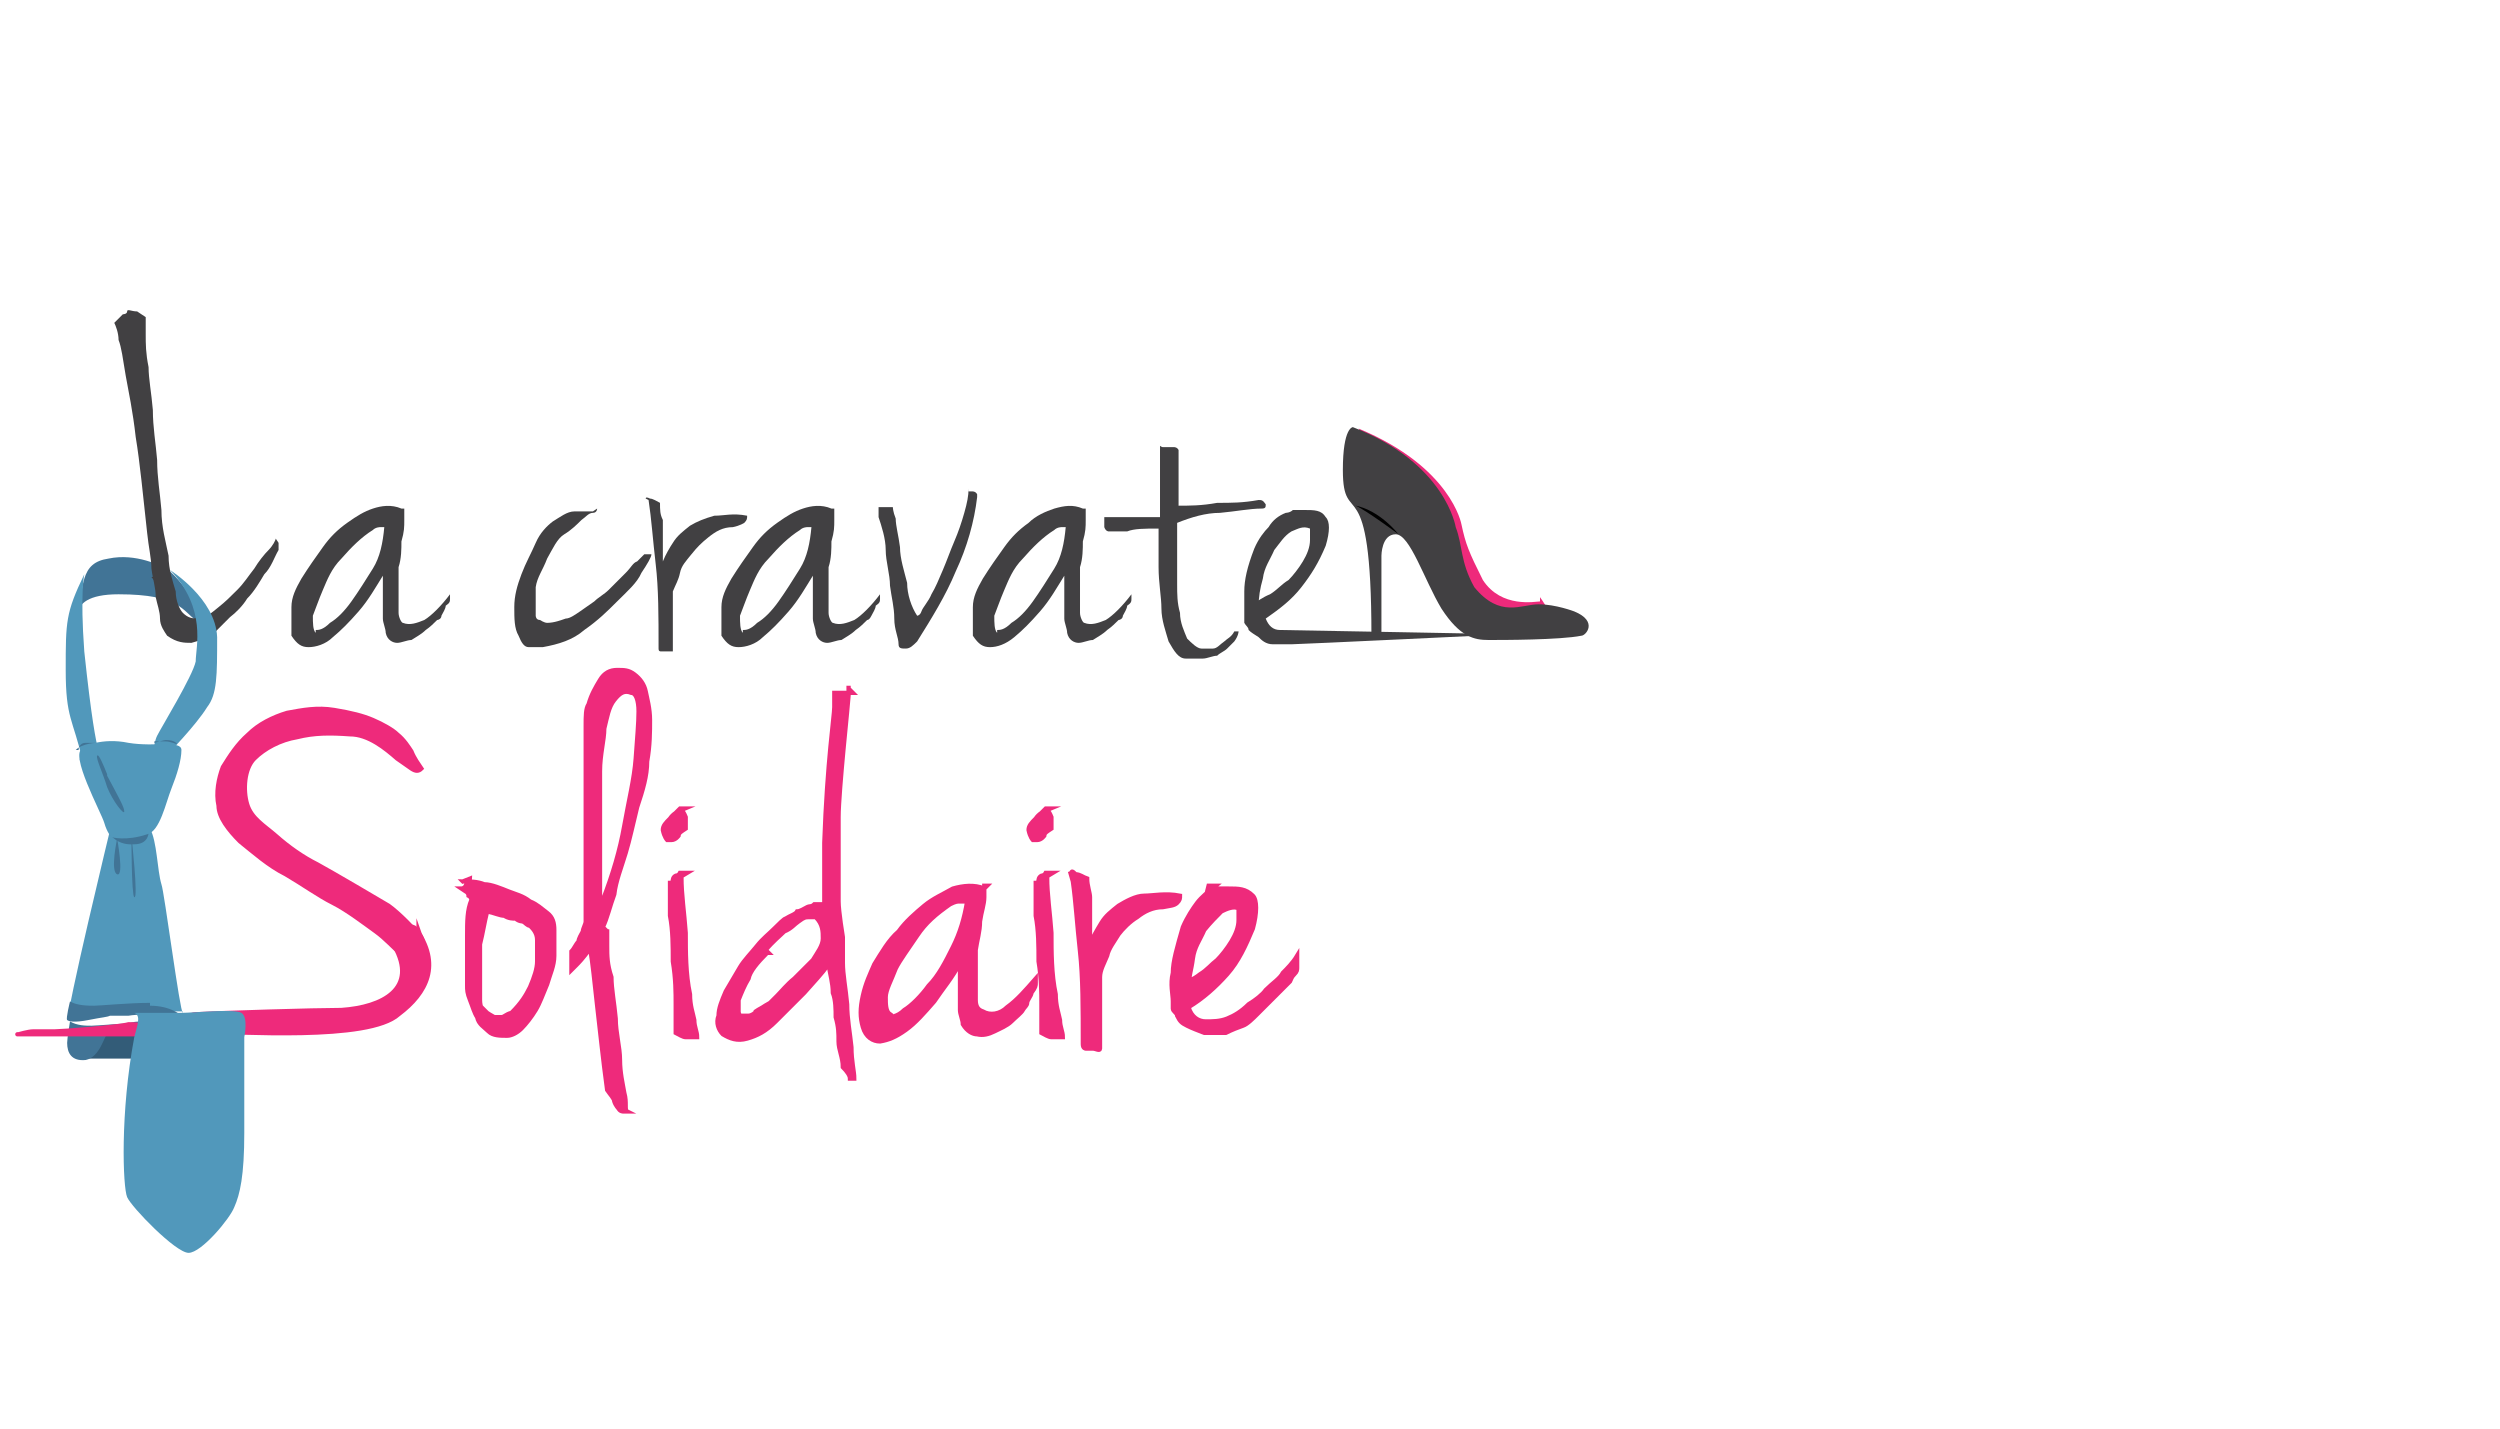 <?xml version="1.0" encoding="UTF-8"?>
<svg id="Calque_1" data-name="Calque 1" xmlns="http://www.w3.org/2000/svg" viewBox="0 0 175 100">
  <path d="M5,72.6s.3,1.5.5,1.5h3.9l.8-2.7-3.9,1h-1.5l.2.2h0Z" style="fill: #335c78;"/>
  <path d="M10.3,71.6c-1.5,0-3.5.2-3.9.2s-1,0-1.5-.3c0,0-.2,1.2-.2,1.5,0,.7.3,1.3,1.3,1.2,1-.2,1.3-1.7,1.5-1.8s.5-.3,1.3-.7c1.7-.7,3.5.7,3.5.7,0,0-.7-.7-2.2-.7" style="fill: #417496;"/>
  <path d="M5.8,44.3s-1.8-2.7,2.5-2.7,4.5,1.2,5.4,1.8c.5.5.8.8.8.8,0,0-.7-2.5-2.7-4.3-.5-.3-2.3-1.2-4.2-.8-2,.3-1.8,1.8-2.2,5h.3v.2Z" style="fill: #417496;"/>
  <path d="M107.8,42.1c-.3,0-2.7.5-4-1.5-1-2-1.2-2.5-1.5-3.9,0,0-.7-4-7.2-6.7,0,0,5.4,9.7,7.7,11.7,2.5,2,6,2.3,6,2.3,0,0,0-.8-1-2.2" style="fill: #ee2a7b;"/>
  <path d="M96.2,44.4h.5v-5.5s0-1.5,1-1.5,2,3.2,3.2,5.2c1.3,2,2.3,2.2,3.3,2.2s5,0,6.5-.3c.3,0,1.2-1-.5-1.7,0,0-1.3-.5-2.5-.5s-2.7,1-4.5-1.2c-1-1.8-.8-2.9-1.3-4.2,0,0-.7-4.5-7.2-7,0,0-.7,0-.7,3,0,4.3,2-.5,2,11.6" style="fill: #414042;"/>
  <path d="M94.9,35.4s1.5.2,3,2c0,0-2.3-1.7-3-2"/>
  <path d="M28.3,35.6v.8c0,.5,0,.8-.2,1.5,0,.5,0,1.2-.2,1.8v3.2c0,.3.2.7.3.7.5.2,1,0,1.5-.2.5-.3,1.2-1,1.8-1.8v.3c0,.2,0,.3-.3.5,0,.2-.2.5-.3.7,0,.2-.2.3-.3.3-.2.2-.5.5-.8.7-.3.3-.7.5-1,.7-.3,0-.7.2-1,.2s-.7-.2-.8-.7c0-.3-.2-.7-.2-1v-3c-.5.8-1,1.7-1.7,2.5-.7.8-1.2,1.3-1.8,1.8-.5.5-1.2.7-1.7.7s-.8-.2-1.2-.8v-2c0-.7.3-1.3.7-2,.5-.8,1-1.5,1.5-2.2.5-.7,1-1.2,1.7-1.7.7-.5,1.2-.8,1.8-1s1.3-.3,2,0M22.1,44.1c.2,0,.5,0,1-.5.5-.3,1-.8,1.5-1.5s1-1.5,1.5-2.3c.5-.8.7-1.8.8-2.9h-.3s-.3,0-.5.2c-.8.5-1.5,1.2-2.2,2-.7.7-1,1.5-1.3,2.2-.3.7-.5,1.3-.7,1.8,0,.5,0,1,.2,1.2" style="fill: #414042;"/>
  <path d="M41.8,35.6s0,.3-.3.3-.5.3-.8.5c-.3.3-.7.7-1.2,1s-.8,1-1.2,1.7c-.3.8-.7,1.3-.8,2v2s0,.3.3.3c0,0,.3.2.5.2.5,0,1-.2,1.3-.3.3,0,.7-.3,1-.5s.7-.5,1-.7c.3-.3.7-.5,1-.8.5-.5.8-.8,1.2-1.2s.5-.7.8-.8c.2-.2.3-.3.5-.5h.5c0,.2-.3.7-.7,1.3-.3.7-1,1.3-1.7,2-.7.7-1.3,1.3-2.3,2-.8.7-1.8,1-2.9,1.2h-1c-.3,0-.5-.3-.7-.8-.3-.5-.3-1.2-.3-2s.2-1.5.5-2.3.7-1.5,1-2.2c.3-.7.8-1.2,1.2-1.5.5-.3,1-.7,1.5-.7h1.3" style="fill: #414042;"/>
  <path d="M45.2,34.9c0-.1.1-.1.3,0,.2,0,.5.2.7.3,0,.5,0,.8.2,1.2v2.9c.2-.5.5-1,.7-1.3.3-.5.7-.8,1.2-1.2.5-.3,1-.5,1.7-.7.7,0,1.3-.2,2.3,0,0,.2,0,.3-.2.5,0,0-.3.2-.8.3-.7,0-1.2.3-1.7.7s-.8.7-1.2,1.2-.7.8-.8,1.3-.3.8-.5,1.3v4.2h-.8c-.1,0-.2,0-.2-.2,0-2.3,0-4.2-.2-5.9s-.3-3.2-.5-4.5" style="fill: #414042;"/>
  <path d="M58.4,35.6v.8c0,.5,0,.8-.2,1.5,0,.5,0,1.2-.2,1.8v3.2c0,.3.2.7.3.7.5.2,1,0,1.5-.2.5-.3,1.2-1,1.8-1.8v.3c0,.2,0,.3-.3.5,0,.2-.2.5-.3.7s-.2.3-.3.3c-.2.2-.5.5-.8.7-.3.3-.7.5-1,.7-.3,0-.7.2-1,.2s-.7-.2-.8-.7c0-.3-.2-.7-.2-1v-3c-.5.8-1,1.7-1.7,2.5-.7.8-1.2,1.3-1.8,1.8-.5.5-1.2.7-1.7.7s-.8-.2-1.2-.8v-2c0-.7.3-1.3.7-2,.5-.8,1-1.5,1.5-2.2.5-.7,1-1.2,1.7-1.7.7-.5,1.2-.8,1.8-1s1.3-.3,2,0M52,44.1c.2,0,.5,0,1-.5.5-.3,1-.8,1.5-1.5.5-.7,1-1.5,1.5-2.3s.7-1.8.8-2.9h-.3s-.3,0-.5.2c-.8.5-1.5,1.2-2.2,2-.7.7-1,1.5-1.3,2.2-.3.7-.5,1.3-.7,1.8,0,.5,0,1,.2,1.2" style="fill: #414042;"/>
  <path d="M67.8,34.4h.3s.2,0,.3.2v.2c-.2,1.7-.7,3.5-1.5,5.2-.7,1.7-1.7,3.3-2.7,4.9-.3.3-.5.5-.8.5s-.5,0-.5-.3c0-.5-.3-1-.3-1.8s-.2-1.5-.3-2.3c0-.8-.3-1.7-.3-2.5s-.3-1.7-.5-2.3v-.7h1s0,.3.2.8c0,.5.2,1.2.3,2,0,.8.3,1.7.5,2.5,0,.8.3,1.7.7,2.3,0,0,.2,0,.3-.3s.5-.7.7-1.2c.3-.5.5-1,.8-1.7.3-.7.5-1.3.8-2s.5-1.3.7-2c.2-.7.3-1.2.3-1.7" style="fill: #414042;"/>
  <path d="M76,35.6v.8c0,.5,0,.8-.2,1.5,0,.5,0,1.2-.2,1.8v3.2c0,.3.2.7.3.7.5.2,1,0,1.5-.2.5-.3,1.2-1,1.8-1.8v.3c0,.2,0,.3-.3.5,0,.2-.2.5-.3.7,0,.2-.2.3-.3.3-.2.2-.5.5-.8.7-.3.3-.7.5-1,.7-.3,0-.7.2-1,.2s-.7-.2-.8-.7c0-.3-.2-.7-.2-1v-3c-.5.8-1,1.7-1.7,2.5-.7.8-1.2,1.3-1.8,1.8s-1.2.7-1.7.7-.8-.2-1.2-.8v-2c0-.7.3-1.3.7-2,.5-.8,1-1.5,1.5-2.2.5-.7,1-1.2,1.7-1.7.5-.5,1.2-.8,1.8-1,.7-.2,1.3-.3,2,0M69.8,44.1c.2,0,.5,0,1-.5.5-.3,1-.8,1.5-1.5s1-1.5,1.5-2.3c.5-.8.7-1.8.8-2.9h-.3s-.3,0-.5.2c-.8.5-1.5,1.2-2.2,2-.7.7-1,1.5-1.3,2.2-.3.7-.5,1.3-.7,1.8,0,.5,0,1,.2,1.2" style="fill: #414042;"/>
  <path d="M82.3,35.4c1,0,1.8,0,2.9-.2,1,0,1.8,0,2.9-.2.2,0,.3,0,.5.3,0,.2,0,.3-.3.3-.8,0-1.8.2-2.9.3-1,0-2,.3-3,.7v4.3c0,.7,0,1.3.2,2,0,.7.3,1.3.5,1.8.3.3.7.7,1,.7h.8c.3,0,.5-.3.8-.5.2-.2.5-.3.7-.7h.3s0,.3-.3.7c0,0-.3.3-.5.5-.2.2-.5.3-.7.5-.3,0-.7.2-1,.2h-1.2c-.5,0-.8-.5-1.2-1.2-.2-.7-.5-1.5-.5-2.3s-.2-1.8-.2-2.9v-2.7c-1,0-1.7,0-2.2.2h-1.3s-.2,0-.3-.3v-.7h3.9v-4.7c0-.5,0-.2.2-.2h.8s.2,0,.3.2v4.5" style="fill: #414042;"/>
  <path d="M105.5,44.4s-14.6.7-15.1.7h-1.3c-.5,0-.8-.3-1-.5-.3-.2-.5-.3-.7-.5,0-.2-.2-.3-.3-.5v-2.2c0-.8.2-1.7.7-3,.3-.7.7-1.2,1-1.5.3-.5.7-.8,1.2-1,0,0,.3,0,.5-.2h.8c.7,0,1.2,0,1.5.5.3.3.3,1,0,2-.5,1.2-1,2-1.7,2.9s-1.5,1.5-2.5,2.2c.2.5.5.8,1,.8s16.1.3,16.2.3M87.7,42.3c.3-.2.7-.5,1.2-.7.5-.3.8-.7,1.3-1,.3-.3.7-.8,1-1.3s.5-1,.5-1.5v-.8h0c-.5-.2-.8,0-1.3.2-.5.3-.8.8-1.2,1.3-.3.7-.7,1.2-.8,2-.2.7-.3,1.3-.3,2" style="fill: #414042;"/>
  <path d="M29.4,65.6c-.3-.5-1.5-1.7-2.2-2.2-.5-.3-3.9-2.3-5-2.9-1-.5-2-1.2-2.9-2-.8-.7-1.7-1.2-2-2.2s-.2-2.5.5-3.2c.7-.7,1.8-1.3,3-1.5,1.2-.3,2.3-.3,3.7-.2,1.3,0,2.5,1,3.3,1.7.3.2.7.5,1,.7.3.2.5.2.7,0-.2-.3-.5-.7-.7-1.2-.2-.3-.5-.8-1-1.2-.3-.3-1-.7-1.7-1-.7-.3-1.5-.5-2.7-.7s-2.2,0-3.3.2c-1,.3-2,.8-2.7,1.5-.8.7-1.3,1.5-1.8,2.3-.3.8-.5,1.8-.3,2.7,0,.8.7,1.7,1.5,2.5,1,.8,2,1.7,3.2,2.3,1.2.7,2.3,1.5,3.3,2,1,.5,2.3,1.5,3,2,.7.5,1.3,1.2,1.7,1.5,0,0,.2.3.3.3.7-.3.7-.7,1.3-1,0-.3-.2-.5-.3-.8" style="fill: #ee2a7b;"/>
  <path d="M29.4,65.6c-.3-.5-1.5-1.7-2.2-2.2-.5-.3-3.9-2.3-5-2.9-1-.5-2-1.2-2.9-2-.8-.7-1.7-1.2-2-2.2s-.2-2.5.5-3.2c.7-.7,1.8-1.3,3-1.5,1.2-.3,2.3-.3,3.7-.2,1.3,0,2.5,1,3.3,1.7.3.2.7.5,1,.7.3.2.5.2.7,0-.2-.3-.5-.7-.7-1.2-.2-.3-.5-.8-1-1.2-.3-.3-1-.7-1.7-1-.7-.3-1.5-.5-2.7-.7s-2.2,0-3.3.2c-1,.3-2,.8-2.7,1.5-.8.7-1.3,1.5-1.8,2.3-.3.8-.5,1.8-.3,2.7,0,.8.7,1.7,1.5,2.5,1,.8,2,1.7,3.2,2.3,1.2.7,2.3,1.5,3.3,2,1,.5,2.3,1.5,3,2,.7.5,1.3,1.2,1.7,1.5,0,0,.2.3.3.3.7-.3.7-.7,1.3-1,0-.3-.2-.5-.3-.8v.2h0Z" style="fill: none; stroke: #ee2a7b; stroke-miterlimit: 10; stroke-width: .3px;"/>
  <path d="M13.7,72.2c3,0,12.1.7,14.2-1.2,2-1.5,3-3.5,1.2-6-.5-.5-1.8.5-1.5,1.2,1.7,3-.8,4.3-3.7,4.5-1.8,0-8.4.2-10.2.3-.7,0-1,1-.3,1h.3v.2h0s0,0,0,0Z" style="fill: #ee2a7b;"/>
  <path d="M13.7,72.2c3,0,12.1.7,14.2-1.2,2-1.5,3-3.5,1.2-6-.5-.5-1.8.5-1.5,1.2,1.7,3-.8,4.3-3.7,4.5-1.8,0-8.4.2-10.2.3-.7,0-1,1-.3,1h.3v.2h0s0,0,0,0Z" style="fill: none; stroke: #ee2a7b; stroke-miterlimit: 10; stroke-width: .3px;"/>
  <path d="M32.4,61.7c.5,0,1,0,1.5.2.5,0,1.2.3,1.7.5s1,.3,1.5.7c.5.2.8.5,1.2.8s.5.7.5,1.2v1.8c0,.7-.3,1.3-.5,2-.3.7-.5,1.3-.8,1.8-.3.5-.7,1-1,1.3s-.7.5-1,.5c-.5,0-1,0-1.3-.3-.3-.3-.7-.5-.8-1-.2-.3-.3-.7-.5-1.2s-.2-.7-.2-1v-3.5c0-1,0-1.8.3-2.5,0,0,0-.2-.2-.3,0,0,0-.2-.2-.3l-.3-.2s.2,0,.3-.2c.2,0,.3-.3.3-.5M33.8,70.6s.2.2.3.3c0,0,.3.2.5.3h.5c.2,0,.3-.2.7-.3.7-.7,1-1.2,1.3-1.8.3-.7.5-1.3.5-1.8v-1.5c0-.5-.3-.8-.5-1-.2,0-.3-.2-.5-.3,0,0-.3,0-.5-.2-.2,0-.5,0-.8-.2-.3,0-.7-.2-1.2-.3-.2.8-.3,1.5-.5,2.3v3.9c0,.5.2.8.3,1" style="fill: #ee2a7b;"/>
  <path d="M32.4,61.7c.5,0,1,0,1.5.2.5,0,1.2.3,1.7.5s1,.3,1.5.7c.5.2.8.5,1.2.8s.5.7.5,1.2v1.8c0,.7-.3,1.3-.5,2-.3.7-.5,1.3-.8,1.8-.3.5-.7,1-1,1.3s-.7.5-1,.5c-.5,0-1,0-1.3-.3-.3-.3-.7-.5-.8-1-.2-.3-.3-.7-.5-1.2s-.2-.7-.2-1v-3.5c0-1,0-1.8.3-2.5,0,0,0-.2-.2-.3,0,0,0-.2-.2-.3l-.3-.2s.2,0,.3-.2c.2,0,.3-.3.3-.5l-.5.2h0s0,0,0,0ZM33.8,70.6s.2.2.3.3c0,0,.3.2.5.3h.5c.2,0,.3-.2.7-.3.7-.7,1-1.2,1.3-1.8.3-.7.5-1.3.5-1.8v-1.5c0-.5-.3-.8-.5-1-.2,0-.3-.2-.5-.3,0,0-.3,0-.5-.2-.2,0-.5,0-.8-.2-.3,0-.7-.2-1.2-.3-.2.8-.3,1.5-.5,2.3v3.9c0,.5.2.8.3,1l-.2-.3h0s0,0,0,0Z" style="fill: none; stroke: #ee2a7b; stroke-miterlimit: 10; stroke-width: .3px;"/>
  <path d="M42.5,65.2v1c0,.7,0,1.3.3,2.2,0,.8.2,1.8.3,2.9,0,1,.3,2,.3,2.9s.2,1.7.3,2.3c.2.7,0,1.2.2,1.3h-.3s-.2,0-.3-.2c0,0-.2-.2-.3-.5,0-.2-.3-.5-.5-.8-.3-2.2-.5-4.2-.7-5.9s-.3-3-.5-4c-.5.7-.8,1-1,1.2-.2.2-.3.3-.3.3v-1.3c.2-.2.3-.5.5-.7,0-.2.2-.5.3-.7,0-.2.2-.5.2-.7v-13.7c0-.7,0-1.2.2-1.5.2-.7.5-1.2.8-1.7s.7-.7,1.2-.7.8,0,1.2.3.7.7.8,1.2.3,1.2.3,2,0,1.8-.2,2.9c0,1-.3,2-.7,3.2-.3,1.2-.5,2.2-.8,3.2-.3,1-.7,2-.8,2.9-.3.8-.5,1.7-.8,2.3M42.2,63c.7-1.8,1.2-3.5,1.5-5.2.3-1.7.7-3.3.8-4.7s.2-2.5.2-3.3-.2-1.3-.5-1.3c-.5-.2-.8,0-1.2.5s-.5,1.2-.7,2c0,.8-.3,1.8-.3,3v8.9" style="fill: #ee2a7b;"/>
  <path d="M42.5,65.2v1c0,.7,0,1.3.3,2.2,0,.8.2,1.8.3,2.9,0,1,.3,2,.3,2.9s.2,1.7.3,2.3c.2.7,0,1.2.2,1.3h-.3s-.2,0-.3-.2c0,0-.2-.2-.3-.5,0-.2-.3-.5-.5-.8-.3-2.2-.5-4.2-.7-5.9s-.3-3-.5-4c-.5.7-.8,1-1,1.2-.2.2-.3.3-.3.3v-1.3c.2-.2.3-.5.5-.7,0-.2.2-.5.3-.7,0-.2.2-.5.2-.7v-13.7c0-.7,0-1.2.2-1.5.2-.7.5-1.2.8-1.7s.7-.7,1.2-.7.8,0,1.2.3.7.7.8,1.2.3,1.2.3,2,0,1.8-.2,2.9c0,1-.3,2-.7,3.2-.3,1.2-.5,2.2-.8,3.2-.3,1-.7,2-.8,2.9-.3.8-.5,1.7-.8,2.3l.3.3h0ZM42.2,63c.7-1.8,1.2-3.5,1.5-5.2.3-1.7.7-3.3.8-4.7s.2-2.5.2-3.3-.2-1.3-.5-1.3c-.5-.2-.8,0-1.2.5s-.5,1.2-.7,2c0,.8-.3,1.8-.3,3v8.9l.2.2h0s0,0,0,0Z" style="fill: none; stroke: #ee2a7b; stroke-miterlimit: 10; stroke-width: .3px;"/>
  <path d="M47.5,56.7c.2,0,.3,0,.5.5v.8c-.3.2-.5.3-.5.5,0,0-.2.3-.5.3h-.3s-.2-.2-.3-.7c0-.3.2-.5.5-.8.2-.3.5-.5,1-.7M47.7,61.4c0,1.2.2,2.5.3,3.9,0,1.3,0,2.9.3,4.3,0,.8.2,1.3.3,1.8,0,.5.2.8.2,1.2h-.8c-.2,0-.5-.2-.7-.3v-2c0-.8,0-1.8-.2-3,0-1,0-2.2-.2-3.2v-2.3s.2,0,.2-.2c0,0,0-.2.2-.3,0,0,.2,0,.3-.2h.5" style="fill: #ee2a7b;"/>
  <path d="M47.5,56.7c.2,0,.3,0,.5.5v.8c-.3.2-.5.3-.5.5,0,0-.2.3-.5.3h-.3s-.2-.2-.3-.7c0-.3.2-.5.5-.8.2-.3.5-.5,1-.7h-.3ZM47.7,61.4c0,1.2.2,2.5.3,3.9,0,1.3,0,2.9.3,4.3,0,.8.2,1.3.3,1.8,0,.5.2.8.2,1.2h-.8c-.2,0-.5-.2-.7-.3v-2c0-.8,0-1.8-.2-3,0-1,0-2.2-.2-3.2v-2.3s.2,0,.2-.2c0,0,0-.2.2-.3,0,0,.2,0,.3-.2h.5l-.5.3h0s0,0,0,0Z" style="fill: none; stroke: #ee2a7b; stroke-miterlimit: 10; stroke-width: .3px;"/>
  <path d="M53.7,66.7c-.7.7-1.2,1.3-1.3,1.8-.3.5-.5,1-.7,1.5v.8s0,.3.2.3h.5c.2,0,.5-.2.5-.3,0,0,.3-.2.5-.3,0,0,.3-.2.5-.3,0,0,.3-.3.5-.5.3-.3.7-.8,1.2-1.2.5-.5.8-.8,1.3-1.3.3-.5.7-1,.7-1.5s0-1-.5-1.5h-.5c-.2,0-.3,0-.7.3-.3.2-.5.5-1,.7-.3.3-.8.7-1.3,1.3M59.4,48v.7c0,.3-.7,6.7-.7,8.5v5.9c0,.7.3,2.5.3,2.5v1.8c0,.8.2,1.8.3,2.9,0,1,.2,2,.3,3,0,1,.2,1.7.2,2.2h-.3c0-.2-.2-.5-.5-.8,0-.7-.3-1.2-.3-1.8s0-1-.2-1.7c0-.5,0-1.2-.2-1.7,0-.7-.2-1.3-.3-2-.5.7-1,1.2-1.7,2-.7.7-1.3,1.3-2,2s-1.3,1-2,1.2c-.7.2-1.2,0-1.7-.3-.3-.3-.5-.8-.3-1.3,0-.5.2-1,.5-1.7.3-.5.7-1.2,1-1.7s.8-1,1.2-1.5.8-.8,1.2-1.2c.3-.3.7-.7.8-.7.3-.2.7-.3.8-.5.2,0,.5-.2.7-.3s.3,0,.5-.2h.7v-4.3c.2-5.7.7-8.9.7-9.5v-1h1.3l-.3-.3h0s0,0,0,0Z" style="fill: #ee2a7b;"/>
  <path d="M53.7,66.7c-.7.7-1.2,1.3-1.3,1.8-.3.5-.5,1-.7,1.5v.8s0,.3.2.3h.5c.2,0,.5-.2.5-.3,0,0,.3-.2.5-.3,0,0,.3-.2.5-.3,0,0,.3-.3.5-.5.3-.3.7-.8,1.2-1.2.5-.5.8-.8,1.3-1.3.3-.5.7-1,.7-1.5s0-1-.5-1.5h-.5c-.2,0-.3,0-.7.3-.3.2-.5.5-1,.7-.3.3-.8.7-1.3,1.3l.2.2h0ZM59.4,48v.7c0,.3-.7,6.7-.7,8.5v5.9c0,.7.3,2.5.3,2.5v1.8c0,.8.2,1.8.3,2.9,0,1,.2,2,.3,3,0,1,.2,1.7.2,2.2h-.3c0-.2-.2-.5-.5-.8,0-.7-.3-1.2-.3-1.8s0-1-.2-1.7c0-.5,0-1.2-.2-1.7,0-.7-.2-1.3-.3-2-.5.7-1,1.2-1.7,2-.7.7-1.3,1.3-2,2s-1.3,1-2,1.2c-.7.2-1.2,0-1.7-.3-.3-.3-.5-.8-.3-1.3,0-.5.2-1,.5-1.7.3-.5.7-1.2,1-1.7s.8-1,1.2-1.5.8-.8,1.2-1.2c.3-.3.7-.7.8-.7.3-.2.7-.3.8-.5.2,0,.5-.2.7-.3s.3,0,.5-.2h.7v-4.3c.2-5.7.7-8.9.7-9.5v-1h1.3l-.3-.3h0s0,0,0,0Z" style="fill: none; stroke: #ee2a7b; stroke-miterlimit: 10; stroke-width: .3px;"/>
  <path d="M68.9,62v.8c0,.5-.2,1-.3,1.7,0,.7-.2,1.3-.3,2v3.5c0,.5.2.7.5.8.5.3,1.2.2,1.7-.3.7-.5,1.3-1.2,2-2v.3c0,.2,0,.3-.3.7,0,.2-.3.5-.3.7s-.2.3-.3.5-.5.5-.8.8c-.3.3-.8.5-1.2.7s-.8.3-1.2.2c-.3,0-.7-.2-1-.7,0-.3-.2-.7-.2-1v-3.3c-.5,1-1.2,1.8-1.8,2.7-.7.8-1.3,1.5-2,2-.7.5-1.2.7-1.8.8-.5,0-1-.3-1.2-1-.2-.7-.2-1.3,0-2.2s.5-1.5.8-2.2c.5-.8,1-1.7,1.7-2.3.5-.7,1.2-1.3,1.8-1.8s1.3-.8,2-1.2c.7-.2,1.5-.3,2.2,0M62.1,71.2c.2,0,.7,0,1.2-.5.5-.3,1.2-1,1.7-1.7.7-.7,1.2-1.7,1.7-2.7s.8-2,1-3.2h-.5c-.2,0-.3,0-.7.2-1,.7-1.7,1.3-2.3,2.2s-1.2,1.7-1.5,2.3c-.3.8-.7,1.5-.7,2s0,1,.3,1.2" style="fill: #ee2a7b;"/>
  <path d="M68.9,62v.8c0,.5-.2,1-.3,1.7,0,.7-.2,1.3-.3,2v3.5c0,.5.2.7.5.8.5.3,1.2.2,1.7-.3.7-.5,1.3-1.2,2-2v.3c0,.2,0,.3-.3.7,0,.2-.3.5-.3.7s-.2.3-.3.5-.5.5-.8.8c-.3.3-.8.5-1.2.7s-.8.3-1.2.2c-.3,0-.7-.2-1-.7,0-.3-.2-.7-.2-1v-3.3c-.5,1-1.2,1.8-1.8,2.7-.7.8-1.3,1.5-2,2-.7.5-1.2.7-1.8.8-.5,0-1-.3-1.2-1-.2-.7-.2-1.3,0-2.2s.5-1.5.8-2.2c.5-.8,1-1.7,1.7-2.3.5-.7,1.2-1.3,1.8-1.8s1.3-.8,2-1.2c.7-.2,1.5-.3,2.2,0l.2-.2h0s0,0,0,0ZM62.1,71.2c.2,0,.7,0,1.2-.5.5-.3,1.2-1,1.7-1.7.7-.7,1.2-1.7,1.7-2.7s.8-2,1-3.2h-.5c-.2,0-.3,0-.7.2-1,.7-1.7,1.3-2.3,2.2s-1.2,1.7-1.5,2.3c-.3.8-.7,1.5-.7,2s0,1,.3,1.2l-.2.2h0Z" style="fill: none; stroke: #ee2a7b; stroke-miterlimit: 10; stroke-width: .3px;"/>
  <path d="M73.1,56.7c.2,0,.3,0,.5.5v.8c-.3.2-.5.3-.5.5,0,0-.2.3-.5.3h-.3s-.2-.2-.3-.7c0-.3.2-.5.5-.8.2-.3.5-.5,1-.7M73.3,61.4c0,1.2.2,2.5.3,3.9,0,1.3,0,2.9.3,4.3,0,.8.2,1.3.3,1.8,0,.5.2.8.2,1.2h-.8c-.2,0-.5-.2-.7-.3v-2c0-.8,0-1.8-.2-3,0-1,0-2.2-.2-3.2v-2.3s.2,0,.2-.2c0,0,0-.2.2-.3,0,0,.2,0,.3-.2h.5" style="fill: #ee2a7b;"/>
  <path d="M73.1,56.7c.2,0,.3,0,.5.5v.8c-.3.2-.5.3-.5.5,0,0-.2.3-.5.3h-.3s-.2-.2-.3-.7c0-.3.2-.5.5-.8.2-.3.5-.5,1-.7h-.3ZM73.3,61.4c0,1.2.2,2.5.3,3.9,0,1.3,0,2.9.3,4.3,0,.8.2,1.3.3,1.8,0,.5.2.8.2,1.2h-.8c-.2,0-.5-.2-.7-.3v-2c0-.8,0-1.8-.2-3,0-1,0-2.2-.2-3.2v-2.3s.2,0,.2-.2c0,0,0-.2.2-.3,0,0,.2,0,.3-.2h.5l-.5.3h0s0,0,0,0Z" style="fill: none; stroke: #ee2a7b; stroke-miterlimit: 10; stroke-width: .3px;"/>
  <path d="M75,61.2c0-.2,0-.3.3,0,.3,0,.5.2.8.3,0,.5.2,1,.2,1.3v3.3c.2-.5.5-1,.8-1.5s.7-.8,1.2-1.2c.5-.3,1.2-.7,1.8-.7s1.5-.2,2.5,0c0,.2,0,.3-.2.5s-.5.2-1,.3c-.7,0-1.3.3-1.8.7-.5.3-1,.8-1.3,1.2-.3.5-.7,1-.8,1.5-.2.5-.5,1-.5,1.5v5c0,.2-.3,0-.5,0h-.5s-.2,0-.2-.3c0-2.5,0-4.7-.2-6.5s-.3-3.5-.5-4.9" style="fill: #ee2a7b;"/>
  <path d="M75,61.2c0-.2,0-.3.3,0,.3,0,.5.2.8.3,0,.5.2,1,.2,1.3v3.3c.2-.5.5-1,.8-1.5s.7-.8,1.2-1.2c.5-.3,1.2-.7,1.8-.7s1.5-.2,2.5,0c0,.2,0,.3-.2.5s-.5.2-1,.3c-.7,0-1.3.3-1.8.7-.5.3-1,.8-1.3,1.2-.3.5-.7,1-.8,1.5-.2.5-.5,1-.5,1.5v5c0,.2-.3,0-.5,0h-.5s-.2,0-.2-.3c0-2.5,0-4.7-.2-6.5s-.3-3.5-.5-4.9l-.2-.7h0Z" style="fill: none; stroke: #ee2a7b; stroke-miterlimit: 10; stroke-width: .3px;"/>
  <path d="M84.5,62.4s.3,0,.7-.2h.8c.7,0,1.2,0,1.7.5.3.3.3,1.2,0,2.3-.5,1.2-1,2.3-1.8,3.2s-1.7,1.7-2.7,2.3c.2.7.7,1,1.2,1s1,0,1.5-.2,1-.5,1.5-1c.5-.3,1-.7,1.2-1,.5-.5,1-.8,1.2-1.2.3-.3.7-.7,1-1.2h0v.8c0,.2,0,.3-.2.5s-.2.3-.3.5c0,0-.3.3-.5.5-.2.2-.5.5-.8.8s-.7.7-1,1-.7.7-1,.8-.8.3-1.2.5h-1.5c-.5-.2-.8-.3-1.2-.5s-.5-.3-.7-.7c0-.2-.3-.3-.3-.5v-.5c0-.5-.2-1.2,0-2,0-.8.3-1.8.7-3.2.3-.7.7-1.3,1-1.7s.8-.8,1.3-1.2M82.8,68.9c.3-.2.7-.3,1.2-.7.5-.3.8-.7,1.2-1,.3-.3.7-.8,1-1.3.3-.5.5-1,.5-1.5v-.8h0c-.3-.2-.8,0-1.2.2-.3.3-.8.8-1.2,1.3-.3.7-.7,1.2-.8,2s-.3,1.3-.3,2" style="fill: #ee2a7b;"/>
  <path d="M84.5,62.4s.3,0,.7-.2h.8c.7,0,1.2,0,1.7.5.3.3.3,1.2,0,2.3-.5,1.2-1,2.3-1.8,3.2s-1.7,1.7-2.7,2.3c.2.7.7,1,1.2,1s1,0,1.5-.2,1-.5,1.5-1c.5-.3,1-.7,1.2-1,.5-.5,1-.8,1.2-1.2.3-.3.7-.7,1-1.2h0v.8c0,.2,0,.3-.2.5s-.2.3-.3.5c0,0-.3.3-.5.5-.2.2-.5.5-.8.8s-.7.7-1,1-.7.7-1,.8-.8.3-1.2.5h-1.5c-.5-.2-.8-.3-1.2-.5s-.5-.3-.7-.7c0-.2-.3-.3-.3-.5v-.5c0-.5-.2-1.2,0-2,0-.8.3-1.8.7-3.2.3-.7.7-1.3,1-1.7s.8-.8,1.3-1.2h-.5s0,0,0,0ZM82.8,68.9c.3-.2.7-.3,1.2-.7.5-.3.8-.7,1.2-1,.3-.3.7-.8,1-1.3.3-.5.5-1,.5-1.5v-.8h0c-.3-.2-.8,0-1.2.2-.3.3-.8.8-1.2,1.3-.3.7-.7,1.2-.8,2s-.3,1.3-.3,2l-.3-.2h0s0,0,0,0Z" style="fill: none; stroke: #ee2a7b; stroke-miterlimit: 10; stroke-width: .3px;"/>
  <path d="M10.2,22.2v1.2c0,.7,0,1.3.2,2.3,0,.8.2,1.8.3,3,0,1.2.2,2.3.3,3.5,0,1.2.2,2.3.3,3.5,0,1.2.3,2.2.5,3.2,0,1,.3,1.8.5,2.5,0,.7.3,1.3.5,1.5.3.3.7.5,1.2.3.5,0,.8-.3,1.3-.7s.8-.7,1.3-1.2.8-1,1.2-1.5c.3-.5.7-1,1-1.3s.5-.7.5-.8l.2.3v.5c-.3.5-.5,1.2-1,1.7-.3.5-.7,1.2-1.2,1.7-.3.5-.8,1-1.2,1.3-.3.3-.7.7-1,1-.7.5-1.3.7-1.7.8-.5,0-1,0-1.7-.5-.2-.3-.5-.7-.5-1.2s-.2-1-.3-1.5c0-.7-.2-1.2-.3-2,0-.7-.2-1.5-.3-2.5-.3-2.7-.5-4.9-.8-6.7-.2-1.8-.5-3.2-.7-4.3-.2-1.2-.3-2-.5-2.5,0-.5-.2-1-.3-1.2,0,0,.2-.2.3-.3,0,0,.2-.2.3-.3,0,0,.3,0,.3-.2s.3,0,.7,0" style="fill: #414042;"/>
  <path d="M12.8,70.9c-.2,0-1.3-8.5-1.5-9-.3-1-.3-3-.8-3.9s-2.7-.3-2.7-.3c0,0-3.3,13.6-3,13.6.8.3,3.5-.5,4.3-.5h3.7v.2h0Z" style="fill: #5198bb;"/>
  <path d="M5.8,53.3c-.7-3-1.2-3-1.2-6.4s0-4,1.3-6.7c0,0-.3,1.3,0,5.4.5,4.7.8,6.2,1,7,.2,1.2-.2,1.5-.2,1.5l-1.2-1,.2.2h0Z" style="fill: #5198bb;"/>
  <path d="M8.2,58.7s-.5,2.3,0,2.5,0-2.5,0-2.5" style="fill: #417496;"/>
  <path d="M9.2,58.5s0,4.2.2,4.3c.3.2-.2-4.3-.2-4.3" style="fill: #417496;"/>
  <path d="M7.7,58.4s.5.8,1.7.7c1,0,1-.8,1-.8h-2.7v.2Z" style="fill: #417496;"/>
  <path d="M5.8,52.3s1.3-.7,3.2-.3c1.8.3,3.7-.2,3.7.5s-.3,1.7-.7,2.7-.8,3-1.7,3.2c-1.5.5-2.5.2-2.5.2,0,0-.3-.3-.5-1-.2-.7-2.5-4.9-1.5-5.2" style="fill: #5198bb;"/>
  <path d="M7.5,54.3c.8,1.5,1.2,2.2,1.2,2.5s-.8-.7-1.2-1.7c-.3-1-.8-2-.7-2.2s.5.8.7,1.3" style="fill: #417496;"/>
  <path d="M10.7,53.3s0-1.2.3-1.8,2.5-4.2,2.7-5.2c0-1,.8-3.7-1.8-6.4,0,0,3.2,2,3.3,4.7,0,2.7,0,4-.7,4.9-.8,1.3-2.7,3.2-2.9,3.5-.5.8-.8.2-.8.2" style="fill: #5198bb;"/>
  <path d="M10.8,52s.7-.2.8-.2c.7,0,.8.3.8.3,0,0-.5-.2-.8-.2h-.8Z" style="fill: #417496;"/>
  <path d="M13.1,85.4s-2.6-1.8-2.5-3.4c0-1.6.3-4.2.5-4.2s-.5,4.1,0,4.9c.5.9,2.1,2.5,2.1,2.5" style="fill: #417496;"/>
  <path d="M5.5,52.5s0-.5.5-.5h.8s-1,0-1.5.5" style="fill: #417496;"/>
  <path d="M10.5,70.2c-1.5,0-3.5.2-3.9.2s-1.2,0-1.7-.3c0,0-.3,1.2-.2,1.3s.5.2,1.5,0c1-.2,1.3-.2,1.5-.3h1.3c1.2-.2,3.7,0,3.7,0,0,0-.7-.7-2.2-.7" style="fill: #417496;"/>
  <path d="M9.8,72.4H1.3c-.2,0,0,0,0,0,0,0,.7-.2,1-.2h1.5c.5,0,4.5-.3,5.2-.5.2,0,1.2,0,1.3.3v.7c0,.3-.5.3-.5.3" style="fill: #ee2a7b;"/>
  <path d="M9.8,72.4H1.3c-.2,0,0,0,0,0,0,0,.7-.2,1-.2h1.5c.5,0,4.5-.3,5.2-.5.2,0,1.2,0,1.3.3v.7c0,.3-.5.3-.5.3v-.7h0Z" style="fill: none; stroke: #ee2a7b; stroke-miterlimit: 10; stroke-width: .3px;"/>
  <path d="M11,40.3c0-.7-.2-1.5-.3-2.5-.3-2.7-.5-4.9-.8-6.7-.2-1.8-.5-3.2-.7-4.3-.2-1.2-.3-2-.5-2.5,0-.5-.2-1-.3-1.2,0,0,.2-.2.3-.3,0,0,.2-.2.3-.3,0,0,.3,0,.3-.2h.7v1.2c0,.7,0,1.3.2,2.3,0,.8.2,1.8.3,3,0,1.2.2,2.3.3,3.5,0,1.2.2,2.3.3,3.5,0,1.2.3,2.2.5,3.2,0,0,.3,2.3.5,2.7,0,.5-1.5-1.3-1.5-1.3" style="fill: #414042;"/>
  <path d="M12.7,70.9c.8,0,3.7-.3,4.2,0s.2,1.7.2,1.7v6.7c0,3-.3,4.3-.7,5.2-.3.8-2.3,3.2-3.2,3.2s-4-3.2-4.3-3.9c-.3-.7-.5-5.9.5-11.2.2-.8.5-1.5,0-1.7h-.2,3.7-.2s0,0,0,0Z" style="fill: #5198bb;"/>
</svg>